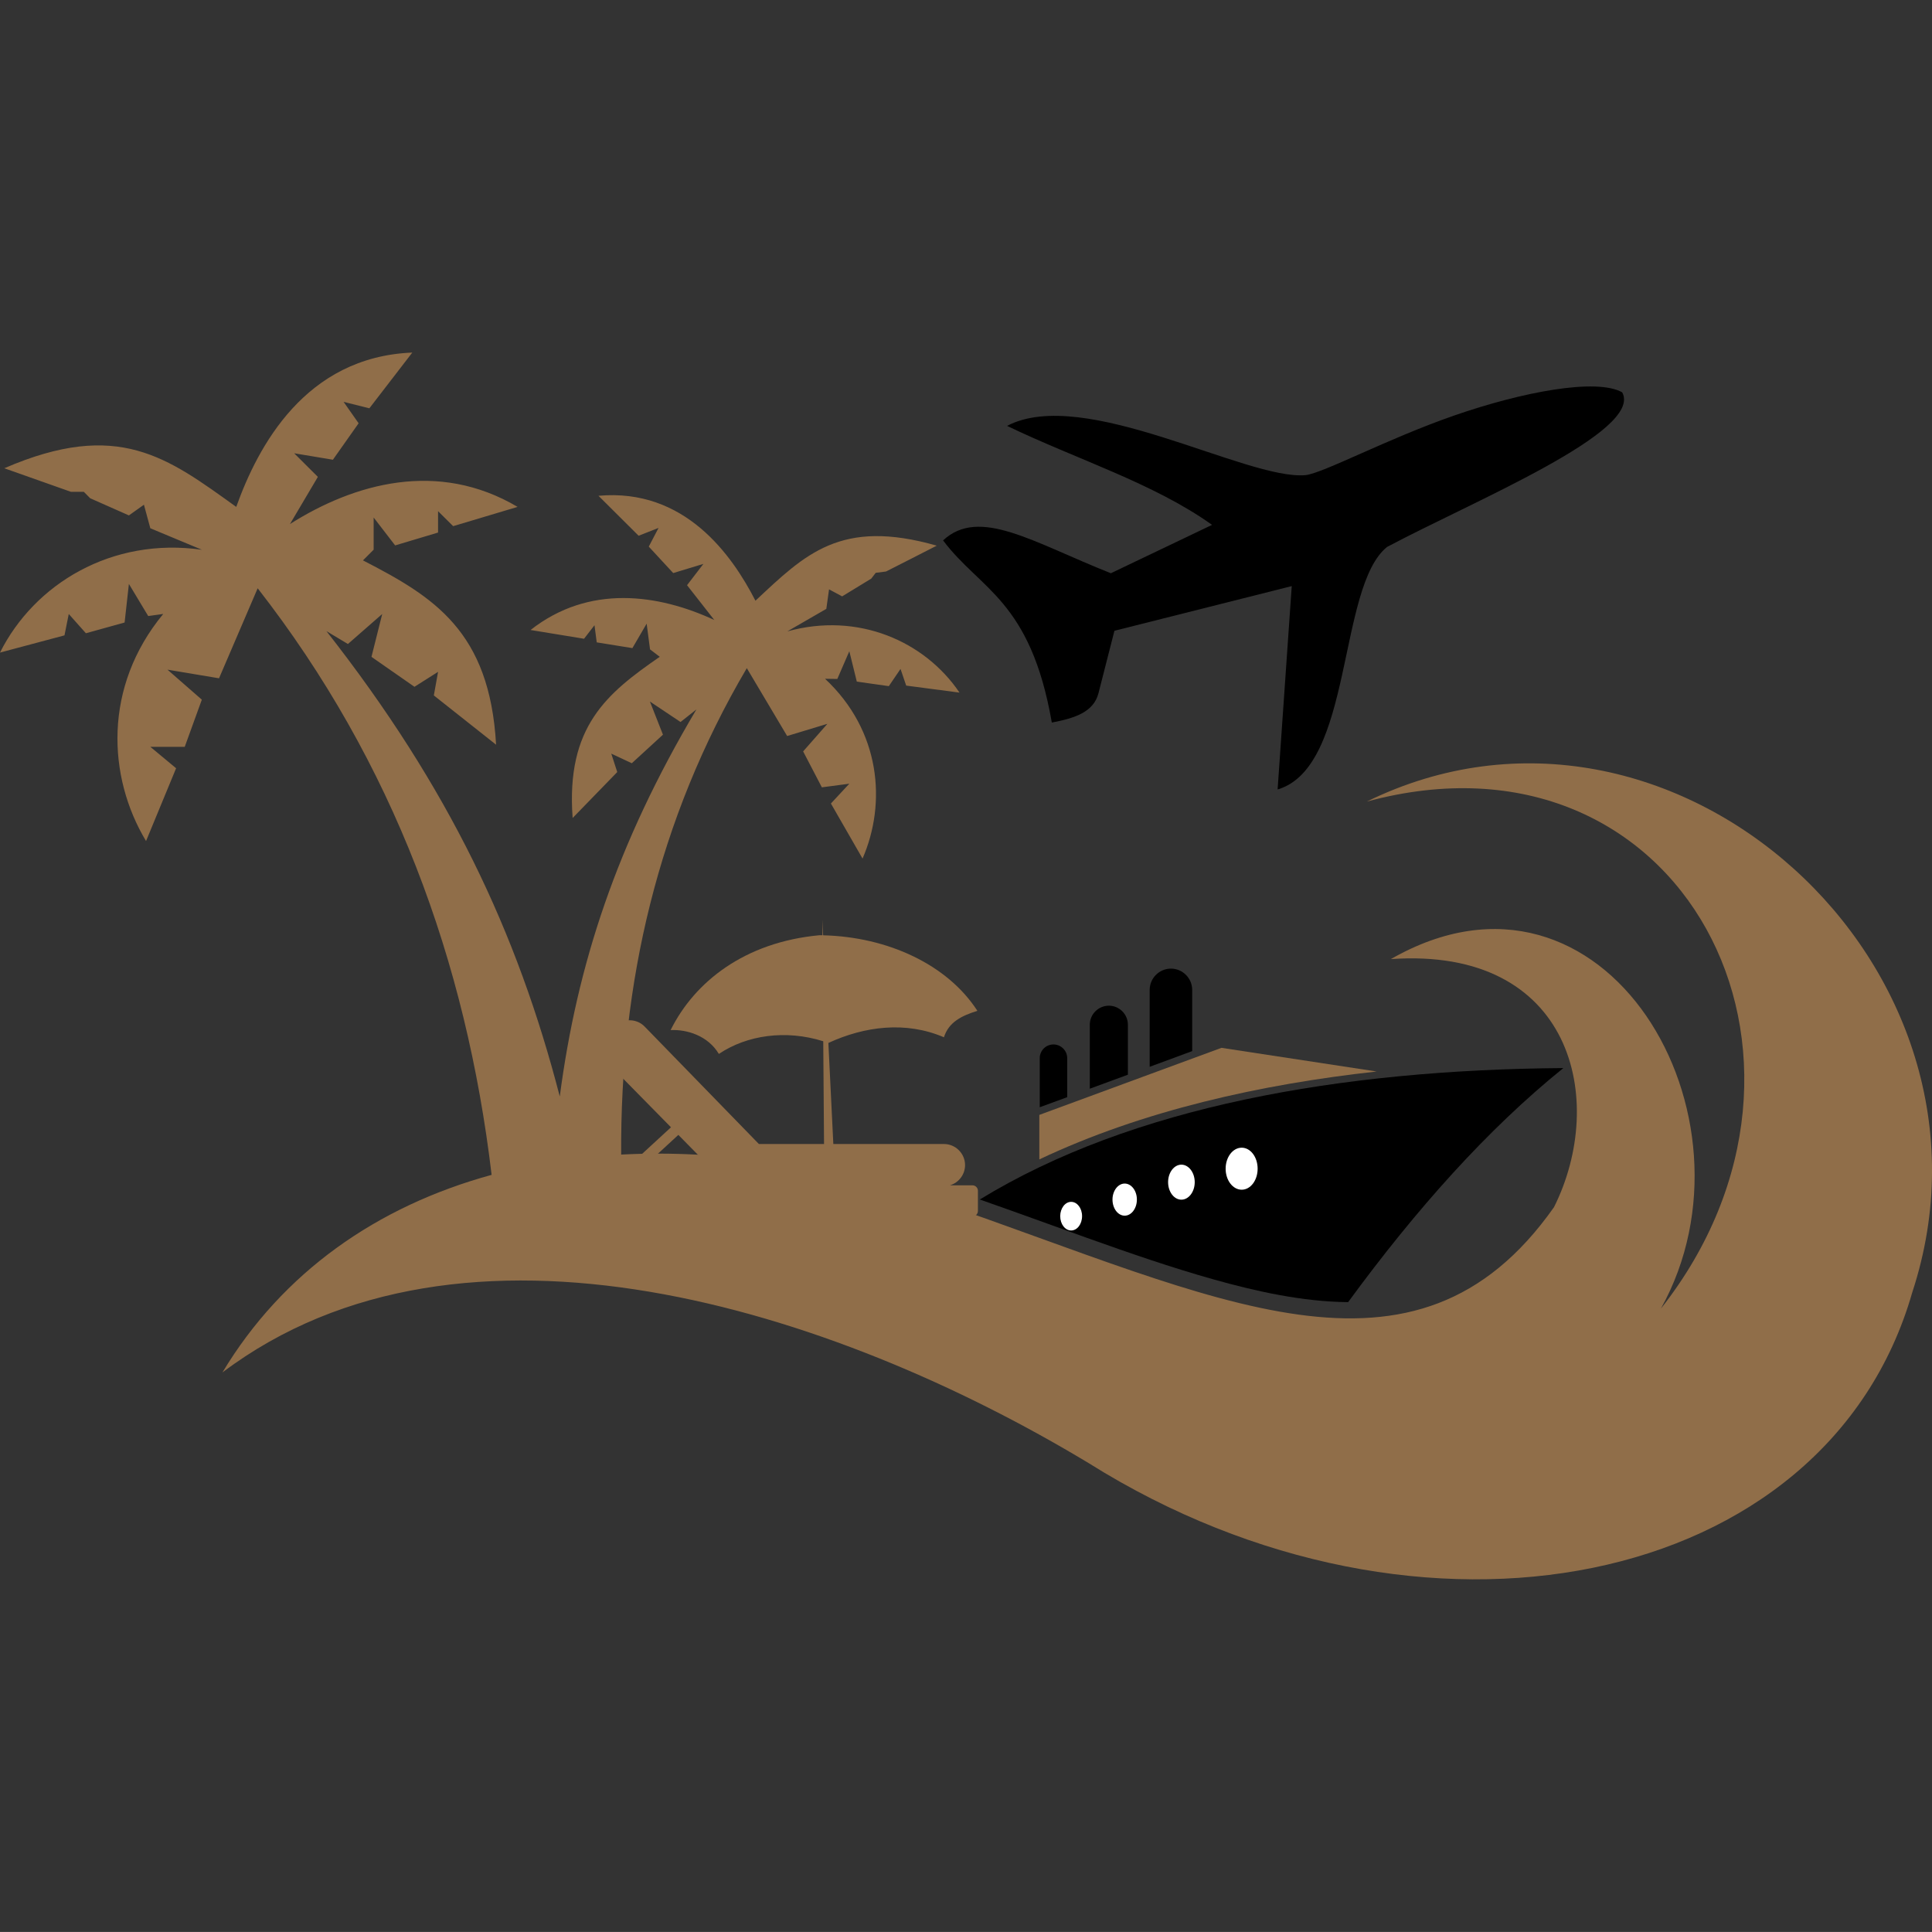 <?xml version="1.0" encoding="utf-8"?>
<!-- Generator: Adobe Illustrator 16.0.0, SVG Export Plug-In . SVG Version: 6.00 Build 0)  -->
<!DOCTYPE svg PUBLIC "-//W3C//DTD SVG 1.1//EN" "http://www.w3.org/Graphics/SVG/1.1/DTD/svg11.dtd">
<svg version="1.1" id="Calque_1" xmlns="http://www.w3.org/2000/svg" xmlns:xlink="http://www.w3.org/1999/xlink" x="0px" y="0px"
	 width="32.001px" height="32px" viewBox="0 0 32.001 32" enable-background="new 0 0 32.001 32" xml:space="preserve">
<rect x="0" y="0" width="32.001" height="32" fill="#333333" stroke="none"/>
<g>
	<path fill-rule="evenodd" clip-rule="evenodd" fill="#906E49" d="M17.215,19.204v-0.737l3.017-1.111l2.571,0.392
		C20.884,17.959,18.927,18.394,17.215,19.204"/>
	<g>
		<g>
			<path fill-rule="evenodd" clip-rule="evenodd" d="M17.449,17.3L17.449,17.3c0.125,0,0.228,0.102,0.228,0.227v0.646l-0.455,0.167
				v-0.813C17.222,17.401,17.324,17.3,17.449,17.3"/>
			<path fill-rule="evenodd" clip-rule="evenodd" d="M19.395,16.044L19.395,16.044c0.194,0,0.352,0.159,0.352,0.353v1.013
				l-0.704,0.26v-1.272C19.042,16.203,19.201,16.044,19.395,16.044"/>
			<path fill-rule="evenodd" clip-rule="evenodd" d="M18.367,16.658L18.367,16.658c0.173,0,0.315,0.142,0.315,0.314v0.829
				l-0.631,0.232v-1.062C18.052,16.8,18.193,16.658,18.367,16.658"/>
			<path fill-rule="evenodd" clip-rule="evenodd" d="M16.229,19.868c2.52-1.541,5.97-2.149,9.666-2.177
				c-1.258,1.015-2.438,2.338-3.565,3.877c-0.756-0.006-1.53-0.18-2.228-0.376c-0.708-0.199-1.407-0.442-2.1-0.689
				C17.412,20.291,16.821,20.076,16.229,19.868"/>
		</g>
	</g>
	<path fill-rule="evenodd" clip-rule="evenodd" fill="#FFFFFF" d="M20.567,19.01c0.146,0,0.264,0.155,0.264,0.348
		s-0.118,0.348-0.264,0.348c-0.146,0-0.266-0.155-0.266-0.348S20.421,19.01,20.567,19.01"/>
	<path fill-rule="evenodd" clip-rule="evenodd" fill="#FFFFFF" d="M19.568,19.291c0.121,0,0.221,0.13,0.221,0.29
		s-0.1,0.29-0.221,0.29s-0.22-0.13-0.22-0.29S19.447,19.291,19.568,19.291"/>
	<path fill-rule="evenodd" clip-rule="evenodd" fill="#FFFFFF" d="M18.629,19.604c0.111,0,0.202,0.119,0.202,0.265
		c0,0.147-0.091,0.267-0.202,0.267s-0.202-0.119-0.202-0.267C18.427,19.724,18.518,19.604,18.629,19.604"/>
	<path fill-rule="evenodd" clip-rule="evenodd" fill="#FFFFFF" d="M17.742,19.907c0.1,0,0.181,0.105,0.181,0.236
		c0,0.133-0.081,0.238-0.181,0.238s-0.181-0.105-0.181-0.238C17.562,20.013,17.643,19.907,17.742,19.907"/>
	<path fill-rule="evenodd" clip-rule="evenodd" d="M18.4,9.495l1.676-0.801c-0.966-0.691-2.263-1.093-3.395-1.64
		c1.276-0.669,3.964,0.904,4.945,0.816c0.309-0.04,1.345-0.599,2.454-0.985c1.146-0.399,2.364-0.624,2.789-0.387
		c0.36,0.648-2.494,1.814-3.895,2.562c-0.822,0.663-0.558,3.648-1.812,4.016l0.234-3.368l-2.937,0.74l-0.264,1.033
		c-0.079,0.312-0.39,0.415-0.773,0.487c-0.354-2.03-1.186-2.196-1.801-3.017C16.221,8.392,17.109,8.983,18.4,9.495"/>
	<path fill-rule="evenodd" clip-rule="evenodd" fill="#906E49" d="M22.639,13.277c5.049-2.475,10.806,2.739,9.035,8.13
		c-1.418,4.949-8.149,6.274-13.641,2.828c-4.252-2.563-10.363-4.507-14.349-1.502c0.997-1.658,2.56-2.753,4.459-3.273
		c-0.421-3.54-1.626-6.831-3.875-9.716l-0.64,1.491l-0.854-0.143l0.569,0.497L3.06,12.37H2.49l0.427,0.355
		c-0.166,0.401-0.332,0.804-0.498,1.206c-0.64-1.064-0.711-2.556,0.285-3.762l-0.249,0.035l-0.32-0.532l-0.071,0.639l-0.641,0.178
		L1.139,10.17l-0.071,0.354C0.712,10.619,0.355,10.714,0,10.809c0.569-1.136,1.85-1.916,3.344-1.703L2.49,8.75L2.384,8.36
		L2.135,8.537L1.494,8.253L1.388,8.146H1.174c-0.367-0.129-0.735-0.26-1.103-0.39C1.957,6.94,2.774,7.579,3.913,8.396
		C4.269,7.401,5.052,5.911,6.829,5.84L6.118,6.763L5.691,6.656L5.94,7.011L5.514,7.615L4.873,7.508l0.392,0.391L4.803,8.68
		c1.066-0.675,2.453-1.064,3.77-0.284L7.506,8.715l-0.25-0.248v0.354L6.545,9.034L6.189,8.572v0.533L6.012,9.282
		c1.174,0.604,2.099,1.172,2.205,3.053l-1.031-0.816l0.07-0.391l-0.391,0.248L6.153,10.88l0.178-0.71l-0.568,0.497
		c-0.119-0.071-0.237-0.143-0.356-0.213c2.026,2.583,3.162,4.988,3.865,7.708c0.287-2.188,0.944-4.188,2.263-6.411
		c-0.088,0.069-0.176,0.139-0.263,0.208l-0.507-0.339l0.216,0.549l-0.516,0.473l-0.34-0.159l0.099,0.305l-0.739,0.761
		c-0.112-1.515,0.568-2.065,1.443-2.67l-0.161-0.123l-0.056-0.426l-0.236,0.405L9.884,10.64l-0.037-0.284L9.674,10.58l-0.886-0.145
		c0.97-0.762,2.119-0.594,3.043-0.166L11.38,9.693l0.271-0.353l-0.5,0.152l-0.405-0.438l0.162-0.31l-0.33,0.13L9.913,8.212
		c1.429-0.129,2.211,0.98,2.6,1.738c0.824-0.771,1.411-1.367,3.003-0.912c-0.279,0.144-0.56,0.285-0.84,0.428l-0.171,0.022
		l-0.074,0.096l-0.482,0.294l-0.217-0.116l-0.045,0.323l-0.646,0.373c1.172-0.326,2.278,0.164,2.852,1.014
		c-0.294-0.038-0.589-0.077-0.883-0.116l-0.094-0.276l-0.194,0.285l-0.53-0.075l-0.124-0.503l-0.199,0.459l-0.203-0.003
		c0.922,0.861,1.021,2.06,0.621,2.978c-0.175-0.304-0.35-0.608-0.524-0.912l0.305-0.328l-0.455,0.06l-0.31-0.595l0.402-0.457
		l-0.667,0.202l-0.668-1.124c-1.477,2.508-2.098,5.225-2.081,8.057c1.636-0.085,3.426,0.175,5.263,0.788
		c4.608,1.586,7.885,3.354,10.188,0.083c0.885-1.768,0.312-4.32-2.702-4.109c3.543-2.032,6.244,2.607,4.473,5.789
		C30.787,17.519,27.864,11.863,22.639,13.277"/>
	<path fill-rule="evenodd" clip-rule="evenodd" fill="#906E49" d="M12.273,19.633c0-0.003-0.001-0.005-0.001-0.008
		c0.007,0.003,0.015,0.005,0.021,0.008H12.273z M10.33,19.633l0.906-0.835l0.822,0.835H10.33z M10.186,16.998L10.186,16.998
		c-0.113,0.109-0.136,0.279-0.066,0.413l-0.03-0.032c-0.034-0.034-0.091-0.035-0.125,0l0,0c-0.035,0.033-0.035,0.089-0.001,0.124
		l1.15,1.169l-1.044,0.961H9.847c-0.05,0-0.092,0.041-0.092,0.091v0.333c0,0.051,0.042,0.092,0.092,0.092h6.26
		c0.05,0,0.091-0.041,0.091-0.092v-0.333c0-0.05-0.041-0.091-0.091-0.091h-0.371c0.144-0.044,0.249-0.178,0.249-0.335l0,0
		c0-0.191-0.157-0.349-0.35-0.349h-1.832l-0.082-1.674l0,0c0.6-0.276,1.281-0.365,1.914-0.094c0.079-0.248,0.285-0.354,0.554-0.438
		c-0.494-0.765-1.483-1.225-2.555-1.251l-0.013-0.26l0.002,0.259c-0.018,0-0.034,0-0.051,0c-1.239,0.115-2.069,0.773-2.464,1.571
		c0.278-0.013,0.621,0.097,0.799,0.395c0.462-0.311,1.105-0.406,1.729-0.21l0.013,1.702H12.57l-1.891-1.944
		C10.546,16.867,10.324,16.864,10.186,16.998z"/>
</g>
</svg>
